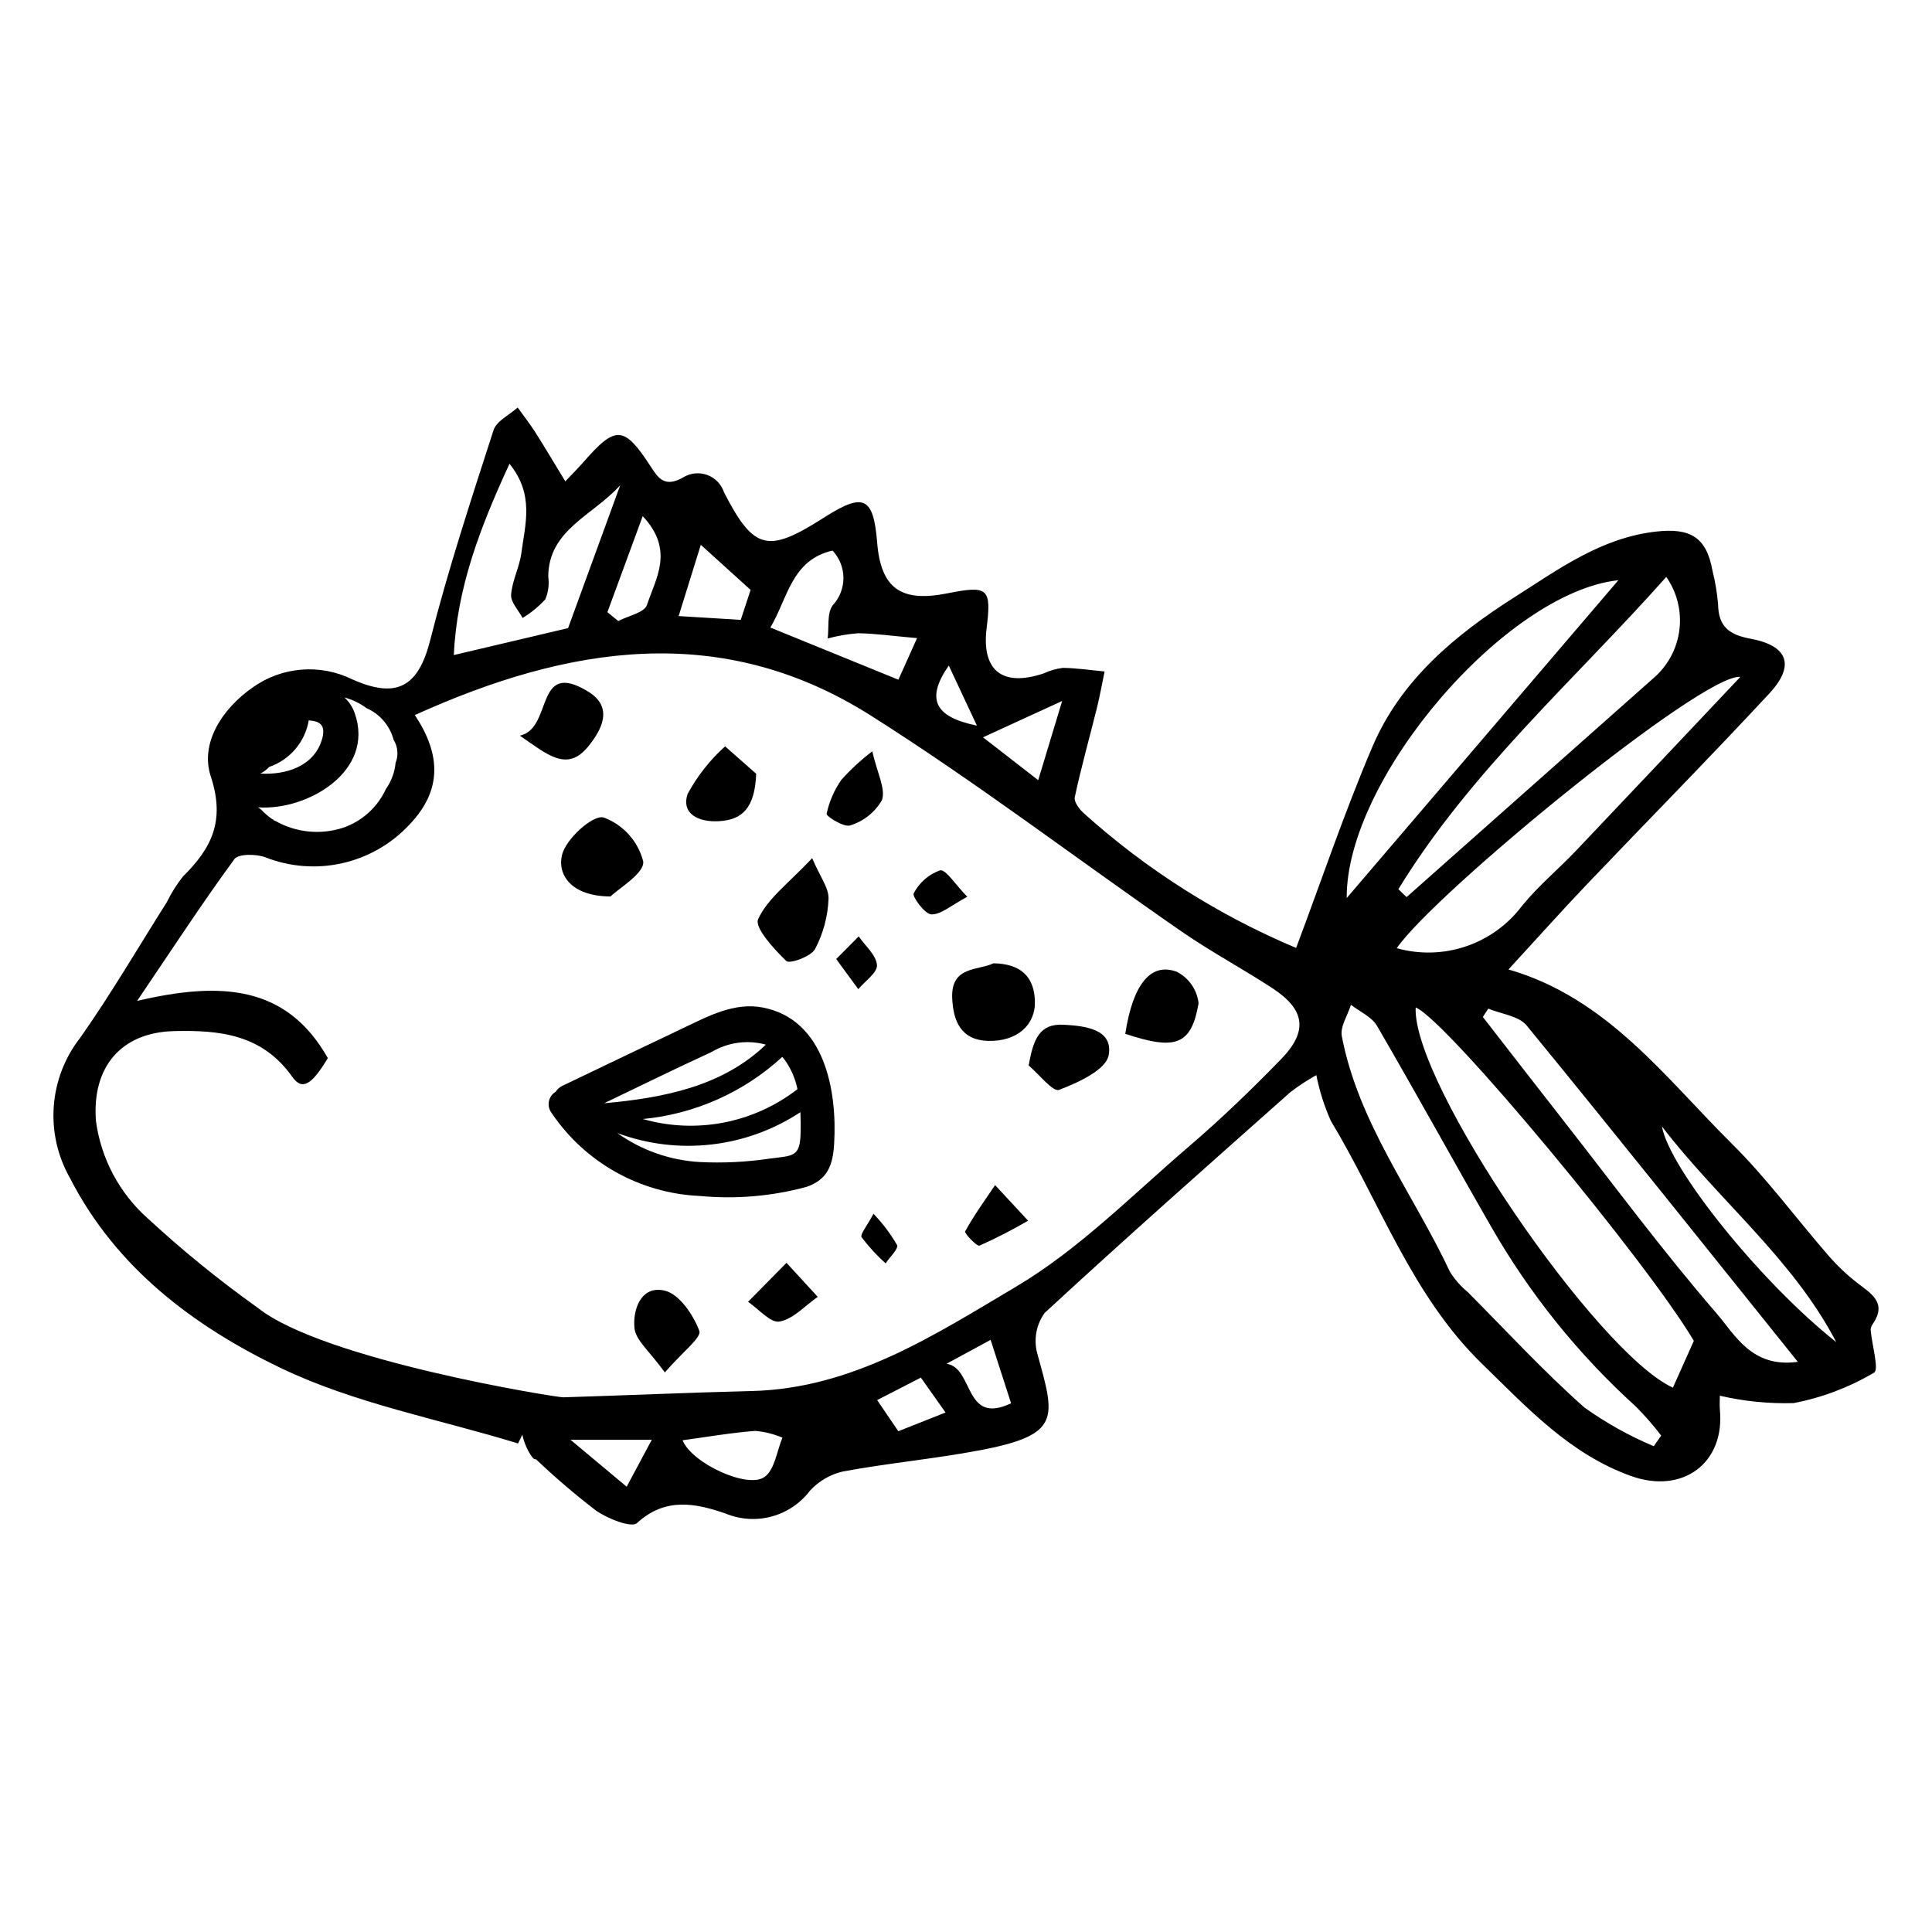 <?xml version="1.0" encoding="UTF-8"?>
<!-- Uploaded to: SVG Repo, www.svgrepo.com, Generator: SVG Repo Mixer Tools -->
<svg fill="#000000" width="800px" height="800px" version="1.1" viewBox="144 144 512 512" xmlns="http://www.w3.org/2000/svg">
 <g>
  <path d="m640.39 494.75c3.664-5.512-0.426-7.871-4.086-10.688-2.805-2.168-5.391-4.606-7.715-7.285-8.559-9.84-16.324-20.457-25.555-29.605-17.797-17.633-33.027-38.648-59.27-46.258 7.519-8.176 14.07-15.504 20.844-22.617 16.062-16.863 32.43-33.441 48.273-50.512 6.891-7.422 5.019-12.676-5.004-14.527-5.731-1.059-8.492-3.293-8.566-9.172l-0.004 0.004c-0.254-2.981-0.75-5.938-1.477-8.836-1.594-8.98-5.953-11.406-15.012-10.375-14.547 1.656-25.844 10.012-37.48 17.402-15.691 9.969-30.059 21.902-37.574 39.477-7.414 17.34-13.445 35.273-20.277 53.457v-0.004c-20.559-8.645-39.531-20.668-56.129-35.566-1.242-1.066-2.801-3.129-2.535-4.367 1.699-7.93 3.906-15.746 5.859-23.621 0.797-3.207 1.371-6.469 2.047-9.707-3.68-0.348-7.352-0.902-11.035-0.957-1.77 0.215-3.492 0.707-5.102 1.465-10.93 3.664-16.5-0.727-15.129-11.941 1.305-10.672 0.445-11.434-10.453-9.266-12.293 2.445-17.566-1.379-18.551-13.461-0.988-12.129-3.562-13.344-14.055-6.648-14.836 9.469-18.559 8.844-26.516-6.644h-0.004c-0.699-2.152-2.352-3.863-4.481-4.637-2.129-0.77-4.496-0.516-6.414 0.691-4.852 2.746-6.578 0.102-8.461-2.797-7.117-10.949-9.301-11.168-17.891-1.316-1.137 1.305-2.367 2.527-4.82 5.129-2.945-4.832-5.383-8.969-7.957-13.016-1.438-2.262-3.109-4.375-4.672-6.559-2.195 1.98-5.606 3.566-6.394 6.004-5.965 18.457-12.035 36.926-16.801 55.711-3.141 12.379-8.91 15.574-20.672 10.309v0.004c-4.164-2.047-8.805-2.93-13.426-2.559-4.625 0.371-9.062 1.98-12.848 4.66-8.262 5.731-14.066 14.887-11.191 23.613 3.891 11.812 0.223 19.035-7.359 26.535h-0.004c-1.664 2.098-3.098 4.371-4.266 6.781-7.59 12-14.762 24.297-22.918 35.898-4.109 5.234-6.57 11.578-7.059 18.215-0.488 6.637 1.012 13.27 4.309 19.051 12.207 23.855 32.922 39.297 55.738 50.27 19.664 9.457 41.898 13.566 62.996 20.043l1.152-2.328c0.449 2.801 2.828 7.125 3.57 6.481v0.004c5.066 4.824 10.383 9.375 15.934 13.629 3.082 2.156 9.406 4.656 10.867 3.312 7.574-6.977 15.68-5.211 23.5-2.516l0.004 0.004c3.871 1.594 8.16 1.867 12.199 0.766 4.043-1.098 7.606-3.5 10.137-6.836 2.34-2.551 5.402-4.332 8.781-5.102 11.965-2.199 24.129-3.324 36.082-5.578 21.875-4.125 20.109-8.539 15.352-25.734-0.973-3.672-0.254-7.59 1.965-10.68 21.449-19.824 43.348-39.164 65.184-58.566 2.164-1.648 4.445-3.141 6.824-4.465 0.824 4.172 2.113 8.234 3.844 12.117 13.051 21.645 21.406 46.23 40.055 64.371 11.906 11.582 23.223 23.922 39.508 29.754 13.668 4.894 24.906-3.418 23.539-17.574-0.109-1.145-0.016-2.312-0.016-3.715l0.004 0.004c6.41 1.492 12.988 2.152 19.57 1.957 7.516-1.438 14.727-4.172 21.309-8.078 1.367-0.762-0.586-7.422-0.922-11.367 0.047-0.598 0.273-1.168 0.652-1.637zm-214.91-164.98c-2.332 7.707-4.082 13.5-6.344 20.98-4.926-3.824-8.695-6.75-14.629-11.355 7.609-3.492 13.367-6.133 20.973-9.625zm-30.047-9.398c2.695 5.758 5.078 10.84 7.457 15.922-11.227-2.285-13.602-7.039-7.453-15.918zm-30.805-30.461h0.004c3.84 4.082 3.848 10.445 0.016 14.535-1.52 2.156-0.934 5.797-1.305 8.762 2.621-0.715 5.305-1.176 8.016-1.387 4.445 0.043 8.887 0.691 15.668 1.289-2.059 4.594-3.629 8.086-4.945 11.02-11.898-4.848-22.801-9.289-33.93-13.824 4.551-7.578 5.547-17.922 16.48-20.395zm-34.91-1.531c4.488 4.062 8.445 7.648 13.199 11.953l-2.613 7.934-16.457-1c2.07-6.66 3.934-12.652 5.871-18.887zm-15.395-7.594c8.504 9.051 3.418 16.559 1.121 23.539-0.668 2.031-4.965 2.867-7.598 4.25l-2.879-2.344c2.93-7.961 5.856-15.93 9.355-25.441zm-35.305-13.879c6.656 8.195 4.137 16.051 3.16 23.586-0.488 3.766-2.461 7.367-2.727 11.117-0.141 1.969 1.953 4.098 3.039 6.152h0.004c2.231-1.352 4.262-3.012 6.023-4.938 0.797-1.898 1.062-3.981 0.777-6.019 0.035-12.445 11.988-16.266 19.074-24.223l-13.824 37.879c-9.426 2.223-19.102 4.504-30.277 7.137 0.801-17.691 6.867-33.602 14.75-50.691zm-41.012 66.117c-0.535-1.605-1.477-3.051-2.731-4.191 2.106 0.57 4.086 1.531 5.84 2.824 3.559 1.559 6.211 4.656 7.199 8.414 0.938 1.523 1.238 3.356 0.836 5.098-0.086 0.336-0.211 0.672-0.316 1.008-0.246 2.508-1.137 4.906-2.586 6.965-2.211 4.785-6.273 8.469-11.258 10.195-5.992 1.98-12.543 1.328-18.027-1.789-0.145-0.047-0.285-0.086-0.426-0.133l0.082-0.07c-0.207-0.133-0.438-0.238-0.637-0.379l-0.004-0.004c-1.008-0.703-1.938-1.512-2.777-2.41-0.273-0.188-0.527-0.395-0.777-0.602 12.988 0.934 31-9.566 25.582-24.926zm-8.652 6.82c-2.086 7.277-9.602 9.555-16.375 9.164 0.891-0.438 1.695-1.039 2.367-1.766 2.695-0.926 5.086-2.559 6.93-4.727 1.844-2.172 3.066-4.797 3.543-7.602 2.723 0.188 4.648 1.051 3.535 4.93zm80.723 198.15c-5.231-4.371-9.062-7.57-14.895-12.445h21.547c-2.406 4.504-4.266 7.984-6.652 12.445zm36.602-2.633c-4.519 3.383-19.492-3.715-21.777-9.676 6.469-0.879 12.844-1.996 19.27-2.481 2.473 0.215 4.898 0.82 7.184 1.793-1.488 3.547-2.019 8.375-4.676 10.363zm35.383-12.07c-1.516-2.231-3.484-5.129-5.609-8.258 3.356-1.723 7.414-3.805 11.586-5.949l6.543 9.242zm12.789-17.883c3.305-1.793 6.613-3.59 11.672-6.336l5.422 16.812c-12.543 5.957-9.793-9.375-17.094-10.477zm88.684-80.758c-7.887 8.137-16.094 16.023-24.699 23.391-14.879 12.746-28.941 27.082-45.594 36.957-21.562 12.781-43.309 27.004-70.035 27.641-16.648 0.398-33.289 1.16-49.934 1.664-1.707 0.051-63.66-9.863-80.984-23.738-10.18-7.254-19.895-15.145-29.074-23.625-7.562-6.695-12.461-15.891-13.793-25.902-1.078-14.188 6.59-23.414 20.629-23.781 12.258-0.32 23.469 0.875 31.414 12.129 2.594 3.676 5.133 2.172 9.41-4.977-10.969-19.41-28.477-20.332-50.543-15.152 9.648-14.258 17.402-26.141 25.781-37.57 1.062-1.449 5.719-1.402 8.152-0.52v0.004c6.516 2.578 13.66 3.125 20.492 1.574 6.836-1.555 13.039-5.133 17.805-10.273 8.531-8.969 8.402-18.391 1.375-28.973 40.75-18.453 81.223-24.91 120.75 0.074 28.227 17.844 54.859 38.199 82.352 57.223 7.777 5.379 16.16 9.871 24.09 15.039 8.715 5.672 9.613 11.383 2.406 18.816zm121.68-101.27c-15.504 16.41-29.473 31.25-43.512 46.016-4.719 4.965-10.07 9.391-14.363 14.684l-0.004 0.004c-3.762 4.988-8.941 8.723-14.863 10.719-5.918 2-12.305 2.164-18.32 0.477 10.098-14.68 81.188-72.961 91.062-71.898zm-19.633-26.492c2.793 4.004 4.043 8.887 3.508 13.742-0.531 4.852-2.809 9.348-6.406 12.648-21.965 19.496-43.938 38.984-65.922 58.461l-2.18-2.09c19.191-31.387 46.98-55.707 71-82.762zm-12.691 0.871c-23.617 27.629-48.152 56.332-72 84.234-0.234-31.582 42.113-81.016 72-84.234zm9.367 229.5c-6.481-2.727-12.637-6.16-18.359-10.242-10.844-9.594-20.691-20.309-30.918-30.598v0.004c-1.855-1.52-3.449-3.332-4.715-5.367-9.75-20.742-24.242-39.332-28.672-62.441-0.484-2.527 1.559-5.543 2.426-8.332 2.344 1.836 5.512 3.191 6.902 5.582 10.258 17.609 20.055 35.488 30.211 53.156h0.004c10.211 17.848 23.18 33.973 38.426 47.77 2.379 2.41 4.606 4.961 6.672 7.644zm5.078-15.516c-20.086-9.129-69.098-80.602-68.172-100.76 8.258 3.348 61.531 67.688 73.719 88.352-1.887 4.223-3.715 8.312-5.547 12.41zm11.527-19.734c-14.402-16.664-27.523-34.434-41.117-51.789-6.953-8.879-13.852-17.805-20.773-26.707l1.434-2.219c3.453 1.445 8.082 1.926 10.176 4.481 23.902 29.188 47.422 58.695 71.852 89.121-12.215 1.715-16.656-7.199-21.57-12.887zm-14.43-49.484c14.883 19.461 34.656 35.008 46.195 57.152-20.07-15.875-44.285-46.082-46.195-57.152z"/>
  <path d="m407.29 399.28c7.144 0.148 10.676 3.43 10.965 9.801 0.293 6.492-4.68 10.984-12.422 10.766-7.059-0.199-9.234-5.113-9.488-11.379-0.352-8.516 6.883-7.219 10.945-9.188z"/>
  <path d="m305.8 381.57c-10.68-0.047-14.109-5.965-12.859-11.012 1.047-4.238 8.078-10.625 10.996-9.93 5.207 1.914 9.141 6.266 10.52 11.641 0.43 3.121-6.609 7.262-8.656 9.301z"/>
  <path d="m359.23 371.42c2.078 4.894 4.465 7.91 4.34 10.816v0.004c-0.188 4.629-1.406 9.16-3.566 13.262-1.09 2-6.75 4.012-7.617 3.18-3.293-3.164-8.492-8.859-7.473-11.102 2.477-5.441 8.039-9.477 14.316-16.16z"/>
  <path d="m442.21 417.97c1.992-13.047 6.715-19.023 13.621-16.449v-0.004c3.223 1.629 5.406 4.773 5.809 8.359-1.926 11.07-6.027 12.551-19.43 8.094z"/>
  <path d="m344.4 349.06c-0.367 9.07-3.641 12.23-9.988 12.57-5.348 0.285-9.926-1.992-8.188-7.223 2.562-4.742 5.922-9.008 9.93-12.613 3.18 2.801 6.359 5.606 8.246 7.266z"/>
  <path d="m416.61 426.37c1.238-7.019 2.863-11.145 9.262-10.805 5.676 0.301 13.199 1.176 11.934 8.086-0.707 3.871-8.109 7.266-13.141 9.172-1.633 0.621-5.312-4.148-8.055-6.453z"/>
  <path d="m281.77 338.96c8.879-1.938 3.805-20.375 18.062-11.707 6.941 4.219 3.535 10.27 0.082 14.531-5.652 6.988-10.883 2.137-18.145-2.824z"/>
  <path d="m320.19 507.71c-4.023-5.606-7.723-8.5-8.047-11.734-0.504-5.004 1.805-11.457 8.059-9.934 3.84 0.934 7.539 6.414 9.129 10.664 0.645 1.719-4.484 5.606-9.141 11.004z"/>
  <path d="m375.16 343.11c1.316 5.785 3.598 9.93 2.566 12.941-1.863 3.211-4.867 5.602-8.418 6.691-1.543 0.609-6.375-2.375-6.246-3.09 0.695-3.234 2.027-6.301 3.922-9.012 2.484-2.762 5.219-5.281 8.176-7.531z"/>
  <path d="m352.43 478.66c3.84 4.18 6.059 6.598 8.281 9.02-3.352 2.328-6.481 5.887-10.133 6.547-2.387 0.43-5.535-3.34-8.34-5.231 2.894-2.938 5.789-5.875 10.191-10.336z"/>
  <path d="m416.46 467.5c-4.172 2.426-8.465 4.629-12.867 6.602-0.707 0.285-4.082-3.285-3.82-3.766 2.262-4.152 5.07-8.004 7.938-12.27z"/>
  <path d="m400.34 381.65c-4.25 2.254-6.906 4.723-9.516 4.672-1.711-0.035-5.152-4.75-4.684-5.562v-0.004c1.465-2.848 3.961-5.031 6.977-6.106 1.543-0.324 4 3.723 7.223 7z"/>
  <path d="m365.6 398.15c2.559-2.57 4.262-4.285 5.969-6 1.738 2.527 4.644 4.969 4.836 7.606 0.145 1.996-3.172 4.246-4.949 6.383-1.688-2.305-3.379-4.609-5.856-7.988z"/>
  <path d="m375.48 465.66c2.406 2.504 4.504 5.281 6.246 8.285 0.426 1.02-1.938 3.203-3.031 4.856-2.34-2.094-4.469-4.41-6.359-6.914-0.477-0.742 1.469-3.043 3.144-6.227z"/>
  <path d="m346.14 411c-7.613-1.469-14.598 2.367-21.254 5.531-10.621 5.051-21.23 10.121-31.832 15.215v0.004c-0.738 0.336-1.363 0.883-1.785 1.578-0.941 0.555-1.598 1.488-1.809 2.559-0.207 1.07 0.051 2.184 0.711 3.051 8.859 13.145 23.426 21.309 39.262 22 9.492 0.906 19.066 0.094 28.266-2.394 5.68-1.926 7.031-5.852 7.359-11.488 0.824-13.973-2.469-32.875-18.918-36.055zm6.262 14.508v0.004c1.418 2.168 2.414 4.586 2.938 7.125-11.621 9.016-26.84 11.957-40.984 7.918 13.789-1.312 26.766-7.098 36.961-16.469 0.391 0.453 0.754 0.93 1.086 1.426zm-19.797-2.738v0.004c4.324-2.566 9.504-3.266 14.352-1.934-11.555 11.109-27.203 14.129-42.852 15.535 9.48-4.574 18.945-9.191 28.5-13.602zm23.57 21.289c-0.129 6.656-1.918 6.172-8.395 7.008l-0.004 0.004c-6.07 0.895-12.215 1.191-18.344 0.879-7.856-0.441-15.422-3.106-21.828-7.672 16.129 5.988 34.145 3.93 48.512-5.539 0.086 1.789 0.09 3.578 0.059 5.324z"/>
 </g>
</svg>
